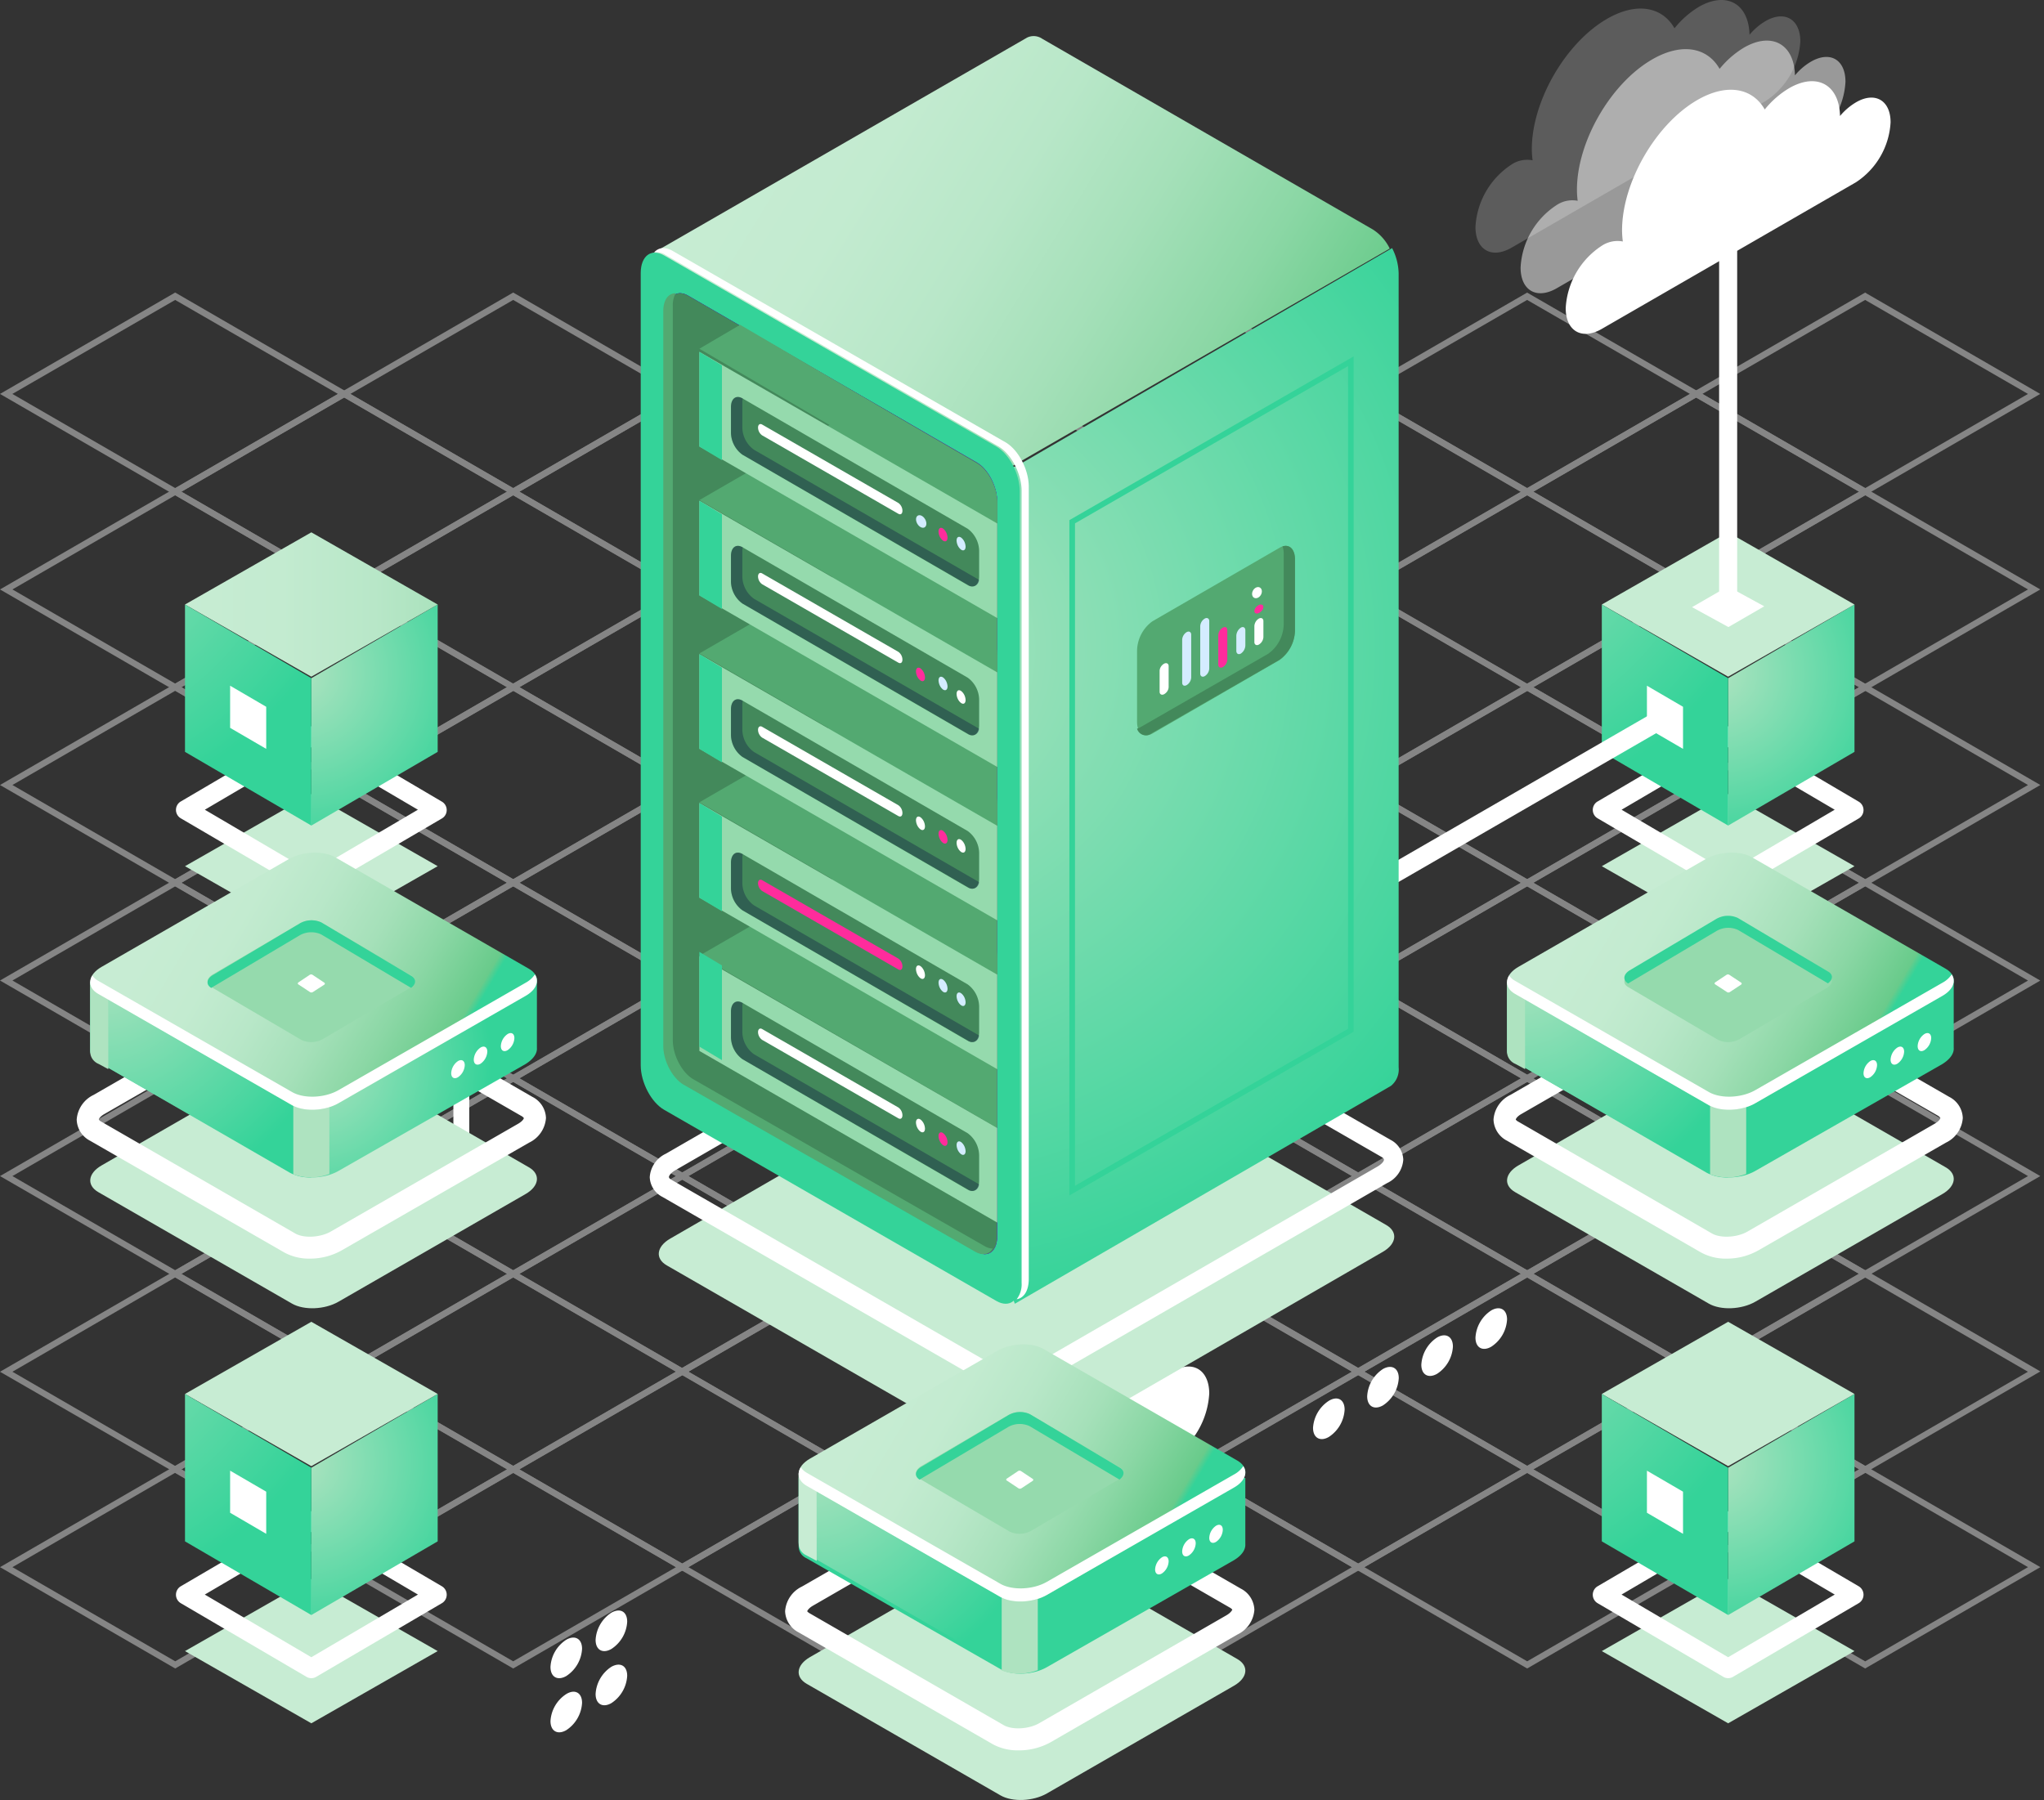 <svg xmlns="http://www.w3.org/2000/svg" width="453" height="399"><rect width="100%" height="100%" fill="#333333" stroke="none"/><defs><radialGradient id="a" cx="-9.429%" cy="31.229%" r="149.048%" fx="-9.429%" fy="31.229%" gradientTransform="matrix(1 0 0 .571 0 .134)"><stop offset="0%" stop-color="#AEE3C0"/><stop offset="100%" stop-color="#34D399"/></radialGradient><radialGradient id="b" cx="-123.727%" cy="-57.807%" r="269.411%" fx="-123.727%" fy="-57.807%" gradientTransform="matrix(1 0 0 .571 0 -.248)"><stop offset="0%" stop-color="#AEE3C0"/><stop offset="100%" stop-color="#34D399"/></radialGradient><radialGradient id="c" cx="-9.425%" cy="31.237%" r="148.982%" fx="-9.425%" fy="31.237%" gradientTransform="matrix(1 0 0 .571 0 .134)"><stop offset="0%" stop-color="#AEE3C0"/><stop offset="100%" stop-color="#34D399"/></radialGradient><radialGradient id="d" cx="-123.826%" cy="-57.848%" r="269.531%" fx="-123.826%" fy="-57.848%" gradientTransform="matrix(1 0 0 .571 0 -.248)"><stop offset="0%" stop-color="#AEE3C0"/><stop offset="100%" stop-color="#34D399"/></radialGradient><radialGradient id="e" cx="-9.429%" cy="31.237%" r="149.048%" fx="-9.429%" fy="31.237%" gradientTransform="matrix(1 0 0 .571 0 .134)"><stop offset="0%" stop-color="#AEE3C0"/><stop offset="100%" stop-color="#34D399"/></radialGradient><radialGradient id="g" cx="-123.727%" cy="-57.848%" r="269.411%" fx="-123.727%" fy="-57.848%" gradientTransform="matrix(1 0 0 .571 0 -.248)"><stop offset="0%" stop-color="#AEE3C0"/><stop offset="100%" stop-color="#34D399"/></radialGradient><radialGradient id="h" cx="23.49%" cy="38.048%" r="101.345%" fx="23.49%" fy="38.048%" gradientTransform="matrix(1 0 0 .632 0 .14)"><stop offset="0%" stop-color="#AEE3C0"/><stop offset="100%" stop-color="#34D399"/></radialGradient><radialGradient id="k" cx="5.484%" cy="6.525%" r="109.707%" fx="5.484%" fy="6.525%" gradientTransform="matrix(1 0 0 .961 0 .003)"><stop offset="0%" stop-color="#AEE3C0"/><stop offset="100%" stop-color="#34D399"/></radialGradient><radialGradient id="m" cx="5.507%" cy="6.404%" r="109.68%" fx="5.507%" fy="6.404%" gradientTransform="matrix(1 0 0 .961 0 .003)"><stop offset="0%" stop-color="#AEE3C0"/><stop offset="100%" stop-color="#34D399"/></radialGradient><radialGradient id="o" cx="49.99%" cy="49.902%" r="77.343%" fx="49.99%" fy="49.902%" gradientTransform="matrix(.515 0 0 1 .242 0)"><stop offset="0%" stop-color="#AEE3C0"/><stop offset="100%" stop-color="#34D399"/></radialGradient><radialGradient id="p" cx="5.483%" cy="6.404%" r="109.708%" fx="5.483%" fy="6.404%" gradientTransform="matrix(1 0 0 .961 0 .003)"><stop offset="0%" stop-color="#AEE3C0"/><stop offset="100%" stop-color="#34D399"/></radialGradient><linearGradient id="f" x1="0%" x2="131.873%" y1="50%" y2="50%"><stop offset="0%" stop-color="#C7ECD3"/><stop offset="29%" stop-color="#C3EBD0"/><stop offset="57%" stop-color="#B8E7C8"/><stop offset="83%" stop-color="#A5E0B9"/><stop offset="100%" stop-color="#95DAAD"/></linearGradient><linearGradient id="i" x1="2.888%" x2="88.276%" y1="34.587%" y2="74.18%"><stop offset="0%" stop-color="#C7ECD3"/><stop offset="21%" stop-color="#C3EBD0"/><stop offset="41%" stop-color="#B8E7C8"/><stop offset="60%" stop-color="#A5E0B9"/><stop offset="79%" stop-color="#8BD7A5"/><stop offset="97%" stop-color="#69CB8B"/><stop offset="100%" stop-color="#34D399"/></linearGradient><linearGradient id="j" x1="43.503%" x2="55.01%" y1="41.11%" y2="50.356%"><stop offset="0%" stop-color="#3919BB"/><stop offset="100%" stop-color="#6507FA"/></linearGradient><linearGradient id="l" x1="13.104%" x2="99.008%" y1="37.372%" y2="66.777%"><stop offset="0%" stop-color="#C7ECD3"/><stop offset="18%" stop-color="#C3EBD0"/><stop offset="34%" stop-color="#B8E7C8"/><stop offset="51%" stop-color="#A5E0B9"/><stop offset="66%" stop-color="#8BD7A5"/><stop offset="82%" stop-color="#69CB8B"/><stop offset="84%" stop-color="#34D399"/></linearGradient><linearGradient id="n" x1="13.11%" x2="98.994%" y1="37.369%" y2="66.774%"><stop offset="0%" stop-color="#C7ECD3"/><stop offset="18%" stop-color="#C3EBD0"/><stop offset="34%" stop-color="#B8E7C8"/><stop offset="51%" stop-color="#A5E0B9"/><stop offset="66%" stop-color="#8BD7A5"/><stop offset="82%" stop-color="#69CB8B"/><stop offset="84%" stop-color="#34D399"/></linearGradient><linearGradient id="q" x1="13.115%" x2="99.007%" y1="37.369%" y2="66.774%"><stop offset="0%" stop-color="#C7ECD3"/><stop offset="18%" stop-color="#C3EBD0"/><stop offset="34%" stop-color="#B8E7C8"/><stop offset="51%" stop-color="#A5E0B9"/><stop offset="66%" stop-color="#8BD7A5"/><stop offset="82%" stop-color="#69CB8B"/><stop offset="84%" stop-color="#34D399"/></linearGradient></defs><g fill="none"><path fill="#FFF" d="M259.682 304.047c-.755.447-1.463.969-2.113 1.559-.299-9.563-7.187-13.366-15.666-8.466-6.9 4.002-12.756 12.568-14.857 20.946a9.453 9.453 0 00-5.856 1.459c-6.217 3.59-11.19 12.293-11.19 19.45 0 7.156 4.973 10.049 11.19 6.47l38.542-22.28a18.325 18.325 0 008.268-14.35c-.05-5.287-3.755-7.431-8.318-4.788z"/><g fill="#FFF" opacity=".4"><path d="M413.36 109.788l-38.834-22.465 38.833-22.465.335.2 38.474 22.265-38.809 22.465zm-36.067-22.465l36.079 20.873 36.078-20.873-36.09-20.835-36.067 20.835z"/><path d="M338.447 109.788l-38.822-22.465 38.822-22.465 38.846 22.465-38.846 22.465zm-36.079-22.465l36.079 20.873 36.079-20.873-36.08-20.835-36.078 20.835z"/><path d="M375.903 131.457l-.347-.2-38.474-22.265 38.834-22.465 38.821 22.465-38.834 22.465zm-36.079-22.465l36.08 20.935 36.14-20.935-36.14-20.873-36.08 20.873z"/><path d="M413.36 153.138l-.348-.199-38.474-22.278 38.834-22.465.335.199 38.474 22.266-38.822 22.477zm-36.067-22.477l36.079 20.885 36.078-20.885-36.09-20.873-36.067 20.873zm-113.746-20.873l-.348-.199-38.474-22.266 38.834-22.465.335.2 38.474 22.265-38.821 22.465zm-36.079-22.465l36.079 20.873 36.078-20.873-36.078-20.835-36.079 20.835z"/><path d="M301.003 131.457l-38.834-22.465 38.834-22.465 38.821 22.465-38.821 22.465zm-36.079-22.465l36.079 20.935 36.066-20.873-36.066-20.935-36.079 20.873z"/><path d="M338.447 153.138l-.335-.199-38.474-22.278 38.809-22.465.347.199 38.474 22.266-38.821 22.477zm-36.079-22.477l36.079 20.885 36.079-20.885-36.08-20.873-36.078 20.873z"/><path d="M375.903 174.807l-.347-.2-38.474-22.265 38.821-22.415.348.199 38.474 22.278-38.822 22.403zm-36.079-22.49l36.08 20.873 36.14-20.873-36.079-20.885-36.14 20.885z"/><path d="M413.36 196.476l-.348-.2-38.474-22.265 38.834-22.465 38.821 22.465-38.834 22.465zm-36.067-22.465l36.079 20.872 36.078-20.872-36.078-20.873-36.079 20.873zm-188.646-64.223l-.336-.199-38.473-22.266 38.809-22.477.347.199 38.474 22.278-38.821 22.465zm-36.091-22.465l36.09 20.873 36.08-20.873-36.08-20.835-36.09 20.835z"/><path d="M226.09 131.457l-.335-.2-38.474-22.265 38.822-22.465.347.2 38.474 22.265-38.834 22.465zm-36.078-22.465l36.078 20.935 36.08-20.873-36.08-20.935-36.078 20.873z"/><path d="M263.547 153.138l-.348-.199-38.474-22.278 38.834-22.465 38.822 22.465-38.834 22.477zm-36.079-22.477l36.079 20.885 36.078-20.885-36.078-20.873-36.079 20.873z"/><path d="M301.003 174.807l-38.834-22.49 38.834-22.39.335.199 38.474 22.278-38.809 22.403zm-36.079-22.49l36.079 20.873 36.079-20.873-36.079-20.885-36.079 20.885z"/><path d="M338.447 196.476l-.335-.2-38.474-22.265 38.821-22.465.348.199 38.474 22.266-38.834 22.465zm-36.079-22.465l36.079 20.872 36.079-20.872-36.08-20.873-36.078 20.873z"/><path d="M375.903 218.144l-.335-.199-38.474-22.265 38.822-22.465.347.199 38.474 22.266-38.834 22.464zm-36.079-22.464l36.08 20.885 36.14-20.885-36.079-20.873-36.14 20.873z"/><path d="M413.36 239.826l-.348-.2-38.474-22.265 38.834-22.478.335.2 38.474 22.278-38.822 22.465zm-36.067-22.465l36.079 20.872 36.078-20.872-36.09-20.885-36.067 20.885zM113.734 109.788l-.347-.199-38.474-22.266 38.821-22.477.348.199 38.474 22.278-38.822 22.465zM77.655 87.323l36.079 20.873 36.079-20.873-36.079-20.835-36.079 20.835z"/><path d="M151.19 131.457l-38.834-22.465 38.834-22.465.335.2L190 108.991l-38.809 22.465zm-36.078-22.465l36.078 20.935 36.079-20.873L151.19 88.12l-36.078 20.873z"/><path d="M188.647 153.138l-.348-.199-38.474-22.278 38.822-22.465.347.199 38.474 22.266-38.821 22.477zm-36.091-22.477l36.09 20.885 36.067-20.885-36.066-20.873-36.091 20.873z"/><path d="M226.09 174.807l-.335-.2-38.474-22.265 38.81-22.415.347.199 38.474 22.278-38.822 22.403zm-36.078-22.49l36.078 20.873 36.08-20.873-36.08-20.885-36.078 20.885z"/><path d="M263.547 196.476l-38.822-22.465 38.822-22.465 38.821 22.465-38.821 22.465zm-36.079-22.465l36.079 20.872 36.078-20.872-36.078-20.873-36.079 20.873z"/><path d="M301.003 218.144l-.348-.199-38.473-22.265 38.833-22.465.335.199 38.474 22.266-38.821 22.464zm-36.079-22.464l36.079 20.872 36.079-20.872-36.079-20.873-36.079 20.873z"/><path d="M338.46 239.826l-38.835-22.478 38.822-22.465.347.2 38.474 22.278-38.809 22.465zm-36.092-22.478l36.091 20.885 36.067-20.872-36.08-20.885-36.078 20.872z"/><path d="M375.903 261.494l-.335-.199-38.474-22.265 38.822-22.465.347.199 38.474 22.266-38.834 22.464zm-36.079-22.464l36.08 20.872 36.14-20.872-36.079-20.886-36.14 20.886z"/><path d="M413.36 283.163l-.348-.199-38.474-22.266 38.821-22.465.348.2 38.474 22.265-38.822 22.465zm-36.067-22.465l36.079 20.873 36.078-20.873-36.078-20.872-36.079 20.872zM38.834 109.788l-.36-.199L0 87.323l38.821-22.477.348.199 38.474 22.278-38.81 22.465zM2.743 87.323l36.09 20.873L74.9 87.323 38.821 66.488 2.743 87.323z"/><path d="M76.278 131.457l-.335-.2-38.474-22.265 38.809-22.465.347.2 38.474 22.265-38.821 22.465zm-36.079-22.465l36.079 20.935 36.078-20.935-36.078-20.873-36.079 20.873z"/><path d="M113.734 153.126l-.347-.2-38.474-22.265 38.821-22.465 38.822 22.465-38.822 22.465zM77.655 130.66l36.079 20.872 36.079-20.872-36.079-20.873-36.079 20.873z"/><path d="M151.19 174.807l-38.834-22.49 38.834-22.39.335.199L190 152.404l-38.809 22.403zm-36.078-22.49l36.078 20.885 36.079-20.885-36.079-20.885-36.078 20.885z"/><path d="M188.647 196.476l-.348-.2-38.474-22.265 38.822-22.465.335.199 38.474 22.266-38.81 22.465zm-36.08-22.465l36.08 20.872 36.078-20.872-36.078-20.873-36.08 20.873z"/><path d="M226.09 218.144l-38.82-22.464 38.821-22.465 38.834 22.465-38.834 22.464zm-36.078-22.464l36.078 20.872 36.08-20.872-36.08-20.873-36.078 20.873z"/><path d="M263.547 239.826l-.348-.2-38.474-22.278 38.822-22.465.347.2 38.474 22.265-38.821 22.478zm-36.079-22.478l36.079 20.885 36.078-20.885-36.078-20.872-36.079 20.872z"/><path d="M301.003 261.494l-.348-.199-38.473-22.265 38.833-22.478 38.822 22.478-38.834 22.464zm-36.079-22.464l36.079 20.872 36.079-20.872-36.079-20.886-36.079 20.886z"/><path d="M338.46 283.163l-38.835-22.465 38.834-22.465.335.2 38.474 22.265-38.809 22.465zm-36.08-22.465l36.08 20.873 36.078-20.873-36.079-20.872-36.078 20.872z"/><path d="M375.903 304.844l-.335-.199-38.474-22.278 38.822-22.465.347.2 38.474 22.265-38.834 22.477zm-36.079-22.477l36.08 20.885 36.14-20.885-36.079-20.873-36.14 20.873z"/><path d="M413.36 326.463l-.336-.199L374.55 304l38.822-22.478.347.2L452.193 304l-38.834 22.464zm-36.067-22.39l36.079 20.873 36.066-20.873-36.079-20.885-36.066 20.885zM38.834 153.126l-.348-.2L0 130.662l38.834-22.465.335.199 38.474 22.266-38.81 22.465zM2.755 130.66l36.079 20.872 36.079-20.872-36.08-20.873L2.755 130.66z"/><path d="M76.278 174.807l-.335-.2-38.487-22.29 38.822-22.39.347.199 38.474 22.266-38.821 22.415zm-36.079-22.49l36.079 20.898 36.078-20.898-36.078-20.86-36.079 20.86z"/><path d="M113.734 196.476l-.335-.2-38.474-22.265 38.821-22.478 38.834 22.478-38.846 22.465zM77.655 174.01l36.079 20.872 36.079-20.872-36.079-20.885-36.079 20.885z"/><path d="M151.19 218.144l-.347-.199-38.474-22.265 38.834-22.465.335.199 38.474 22.266-38.822 22.464zm-36.078-22.464l36.078 20.872 36.079-20.872-36.079-20.873-36.078 20.873z"/><path d="M188.647 239.826l-38.834-22.478 38.834-22.465 38.821 22.465-38.821 22.478zm-36.08-22.478l36.08 20.885 36.078-20.885-36.078-20.872-36.08 20.872z"/><path d="M226.09 261.494l-38.82-22.464 38.821-22.478.348.2 38.474 22.278-38.822 22.464zm-36.078-22.464l36.078 20.872 36.08-20.872-36.08-20.886-36.078 20.886z"/><path d="M263.547 283.163l-.335-.199-38.474-22.266 38.821-22.465.348.2 38.474 22.265-38.834 22.465zm-36.079-22.465l36.079 20.873 36.078-20.873-36.078-20.872-36.079 20.872z"/><path d="M301.003 304.844l-.348-.199-38.473-22.278 38.833-22.465 38.822 22.465-38.834 22.477zm-36.079-22.477l36.079 20.885 36.079-20.885-36.079-20.873-36.079 20.873z"/><path d="M338.46 326.463l-.348-.199L299.638 304l38.834-22.478.335.2 38.486 22.352-38.834 22.39zm-36.08-22.39l36.08 20.873 36.078-20.873-36.079-20.885-36.078 20.885z"/><path d="M375.903 348.182l-38.821-22.465 38.821-22.465.348.2 38.474 22.265-38.822 22.465zm-36.079-22.465l36.08 20.873 36.14-20.873-36.079-20.873-36.14 20.873z"/><path d="M413.36 369.85l-.336-.198-38.474-22.266 38.822-22.465.347.199 38.474 22.266-38.834 22.465zm-36.067-22.464l36.079 20.885 36.078-20.885-36.09-20.923-36.067 20.923zM38.834 196.476L0 174.01l38.834-22.478.335.212 38.474 22.266-38.81 22.465zM2.755 174.01l36.079 20.872 36.079-20.872-36.08-20.885L2.756 174.01z"/><path d="M76.278 218.144l-.335-.199-38.474-22.265 38.809-22.465.347.199L115.1 195.68l-38.821 22.464zM40.199 195.68l36.079 20.872 36.078-20.872-36.078-20.873-36.079 20.873z"/><path d="M113.734 239.826l-.335-.2-38.474-22.278 38.821-22.465.348.2 38.474 22.265-38.834 22.478zm-36.079-22.478l36.079 20.885 36.079-20.885-36.079-20.872-36.079 20.872z"/><path d="M151.19 261.494l-.347-.199-38.474-22.265 38.821-22.478 38.822 22.478-38.822 22.464zm-36.078-22.464l36.078 20.872 36.079-20.872-36.079-20.886-36.078 20.886z"/><path d="M188.647 283.163l-38.834-22.465 38.834-22.465 38.821 22.465-38.821 22.465zm-36.08-22.465l36.08 20.873 36.078-20.873-36.078-20.872-36.08 20.872z"/><path d="M226.09 304.844l-38.821-22.477 38.821-22.465.348.2 38.474 22.265-38.822 22.477zm-36.078-22.477l36.078 20.885 36.08-20.885-36.08-20.873-36.078 20.873z"/><path d="M263.547 326.463l-.335-.199L224.738 304l38.821-22.478.348.2L302.381 304l-38.834 22.464zm-36.079-22.39l36.079 20.873 36.078-20.873-36.078-20.885-36.079 20.885z"/><path d="M301.003 348.182l-.348-.2-38.473-22.265 38.821-22.465.347.2 38.474 22.265-38.821 22.465zm-36.079-22.465l36.079 20.873 36.079-20.873-36.079-20.873-36.079 20.873z"/><path d="M338.46 369.85l-.348-.198-38.474-22.266 38.834-22.465 38.821 22.465-38.834 22.465zm-36.08-22.464l36.08 20.873 36.078-20.873-36.079-20.923-36.078 20.923zM38.834 239.826L0 217.348l38.834-22.465.335.2 38.474 22.265-38.81 22.478zM2.755 217.348l36.079 20.885 36.079-20.885-36.08-20.872-36.078 20.872z"/><path d="M76.29 261.494l-.347-.199-38.474-22.265 38.821-22.478.348.2 38.474 22.278-38.822 22.464zM40.212 239.03l36.078 20.872 36.079-20.872-36.091-20.886-36.066 20.886z"/><path d="M113.734 283.163l-.335-.199-38.474-22.266 38.821-22.465.348.2 38.474 22.265-38.834 22.465zm-36.079-22.465l36.079 20.873 36.079-20.873-36.079-20.872-36.079 20.872z"/><path d="M151.19 304.832l-38.821-22.465 38.821-22.465 38.822 22.465-38.822 22.465zm-36.078-22.465l36.078 20.873 36.079-20.873-36.079-20.873-36.078 20.873z"/><path d="M188.647 326.463l-.348-.199-38.474-22.278 38.822-22.415 38.821 22.502-38.821 22.39zm-36.08-22.39l36.08 20.848 36.078-20.848-36.078-20.91-36.08 20.91z"/><path d="M226.103 348.182l-38.834-22.465 38.821-22.465.348.2 38.474 22.265-38.81 22.465zm-36.079-22.465l36.079 20.873 36.079-20.873-36.092-20.873-36.066 20.873z"/><path d="M263.547 369.85l-.335-.198-38.474-22.266 38.821-22.465.348.199 38.474 22.266-38.834 22.465zm-36.079-22.464l36.079 20.873 36.078-20.873-36.078-20.923-36.079 20.923zM38.834 283.163l-.36-.236L0 260.698l38.834-22.465.335.2 38.474 22.265-38.81 22.465zM2.755 260.698l36.079 20.873 36.079-20.873-36.08-20.872-36.078 20.872z"/><path d="M76.29 304.832l-38.834-22.465 38.834-22.465.335.2 38.474 22.265-38.809 22.465zm-36.078-22.465L76.29 303.24l36.079-20.873-36.079-20.873-36.078 20.873z"/><path d="M113.734 326.463l-.335-.199-38.486-22.19 38.821-22.466 38.834 22.465-38.834 22.39zm-36.079-22.39l36.079 20.885 36.079-20.885-36.079-20.91-36.079 20.91z"/><path d="M151.19 348.182l-38.821-22.465 38.821-22.477.348.211 38.474 22.266-38.822 22.465zm-36.078-22.465l36.078 20.873 36.079-20.873-36.079-20.885-36.078 20.885z"/><path d="M188.647 369.85l-.348-.198-38.474-22.266 38.822-22.465 38.821 22.465-38.821 22.465zm-36.08-22.464l36.08 20.873 36.078-20.873-36.078-20.923-36.08 20.923zM38.834 326.463l-.348-.199L0 304.074l38.834-22.466 38.821 22.465-38.821 22.39zm-36.079-22.39l36.079 20.885 36.079-20.885-36.08-20.91-36.078 20.91z"/><path d="M76.29 348.182l-.347-.2-38.474-22.265 38.834-22.477.335.211 38.474 22.266-38.822 22.465zm-36.078-22.465L76.29 346.59l36.079-20.873-36.079-20.885-36.078 20.885z"/><path d="M113.734 369.85l-38.821-22.464 38.821-22.465 38.834 22.465-38.834 22.465zm-36.066-22.464l36.066 20.873 36.079-20.873-36.079-20.923-36.066 20.923z"/><path d="M38.834 369.85l-.348-.198L0 347.386l38.821-22.465.348.199 38.474 22.266-38.81 22.465zM2.755 347.387l36.079 20.873 36.079-20.873-36.08-20.923-36.078 20.923z"/></g><path fill="#FFF" d="M298 312.468a7.707 7.707 0 01-3.5 6.057c-1.93 1.113-3.5.203-3.5-2.023a7.719 7.719 0 013.5-5.985c1.942-1.173 3.5-.276 3.5 1.95zm12-6.988a7.712 7.712 0 01-3.494 6.045c-1.945 1.112-3.506.204-3.506-2.019a7.712 7.712 0 013.506-6.046c1.933-1.088 3.494-.18 3.494 2.02zm12-6.988a7.697 7.697 0 01-3.5 6.031c-1.93 1.111-3.5.215-3.5-2.006a7.721 7.721 0 013.5-6.043c1.93-1.11 3.5-.203 3.5 2.018zm12-6.01a7.695 7.695 0 01-3.5 6.041c-1.93 1.11-3.5.215-3.5-2.005a7.695 7.695 0 013.5-6.041c1.93-1.11 3.5-.215 3.5 2.005zm-205 84.986a7.743 7.743 0 01-3.5 6.057c-1.942 1.113-3.5.203-3.5-2.023a7.683 7.683 0 013.5-5.985c1.93-1.173 3.5-.276 3.5 1.95zm10-5.99a7.729 7.729 0 01-3.5 6.047c-1.93 1.112-3.5.204-3.5-2.02a7.705 7.705 0 013.5-6.035c1.99-1.1 3.5-.204 3.5 2.008zm-10-5.996a7.695 7.695 0 01-3.5 6.042c-1.942 1.11-3.5.215-3.5-2.018a7.66 7.66 0 013.5-6.03c1.93-1.11 3.5-.214 3.5 2.006zm10-6a7.695 7.695 0 01-3.5 6.041c-1.93 1.11-3.5.215-3.5-2.005a7.695 7.695 0 013.5-6.041c1.99-1.11 3.5-.215 3.5 2.005z"/><path fill="#FFF" d="M391.263 4.687a13.672 13.672 0 00-3.529 3.023c-.16-6.935-5.133-9.711-11.266-6.17a20.434 20.434 0 00-5.355 4.727c-2.74-4.776-8.39-5.874-14.943-2.098-9.217 5.318-16.683 18.263-16.683 28.9.007.826.065 1.65.173 2.468a6.256 6.256 0 00-4.676.938A17.647 17.647 0 00327 50.296c0 5.097 3.578 7.158 7.984 4.615l56.34-32.528A16.98 16.98 0 00399 9.093c-.062-4.875-3.504-6.862-7.737-4.406z" opacity=".2"/><path fill="#FFF" d="M401.324 13.685a13.424 13.424 0 00-3.518 3.02c-.16-6.94-5.146-9.702-11.28-6.164a20.629 20.629 0 00-5.418 4.722c-2.727-4.771-8.38-5.88-14.933-2.096-9.219 5.314-16.685 18.247-16.685 28.874.001.825.055 1.648.16 2.466a6.3 6.3 0 00-4.665.95A17.602 17.602 0 00337 59.301c0 5.091 3.567 7.15 7.985 4.61l56.339-32.498A16.924 16.924 0 00409 18.136c0-4.957-3.43-6.917-7.676-4.451z" opacity=".5"/><path fill="#FFF" d="M411.325 22.688a13.671 13.671 0 00-3.53 3.023c-.16-6.946-5.132-9.71-11.265-6.169a20.21 20.21 0 00-5.417 4.725c-2.727-4.774-8.39-5.885-14.943-2.097-9.205 5.317-16.683 18.259-16.683 28.893.006.825.064 1.65.173 2.467a6.331 6.331 0 00-4.676.95A17.641 17.641 0 00347 68.298c0 5.095 3.578 7.155 7.984 4.614l56.34-32.508A17 17 0 00419 27.117c0-4.898-3.48-6.884-7.675-4.429zM82.754 273a1.888 1.888 0 01-.883-.235 1.752 1.752 0 01-.871-1.507v-22.34c0-.62.33-1.195.87-1.508l19.493-11.182a1.777 1.777 0 011.752.006c.542.31.878.88.885 1.502v22.302c0 .624-.337 1.2-.883 1.508l-19.48 11.22a1.88 1.88 0 01-.883.234zm1.754-23.094v18.325l15.972-9.156V240.75l-15.972 9.156z"/><path fill="#C7ECD3" d="M69 382l-28-16.006L69 350l28 15.994z"/><path fill="#FFF" d="M69 372a2.177 2.177 0 01-1.06-.289l-27.857-16.326A2.167 2.167 0 0139 353.501c0-.78.414-1.501 1.083-1.884l27.857-16.326a2.076 2.076 0 012.12 0l27.857 16.326A2.167 2.167 0 0199 353.501c0 .781-.414 1.502-1.083 1.884L70.06 371.711A2.104 2.104 0 0169 372zm-23.614-18.536L69 367.354l23.627-13.89L69 339.574l-23.614 13.89z"/><path fill="url(#a)" d="M97 341.67L69 358v-32.658L97 309z"/><path fill="#C7ECD3" d="M69 325l-28-16.006L69 293l28 15.994z"/><path fill="url(#b)" d="M69 358l-28-16.33V309l28 16.342z"/><path fill="#FFF" d="M59 340l-8-4.67V326l8 4.658z"/><path fill="#C7ECD3" d="M382.994 208L355 192.006 382.994 176 411 192.006z"/><path fill="#FFF" d="M382.994 197.998a1.972 1.972 0 01-1.048-.289l-27.85-16.301a2.15 2.15 0 01-1.096-1.881c0-.784.42-1.505 1.096-1.881l27.85-16.364a2.114 2.114 0 012.108 0l27.85 16.402a2.15 2.15 0 011.096 1.88 2.15 2.15 0 01-1.096 1.881l-27.85 16.302c-.324.181-.69.268-1.06.25zm-23.61-18.509l23.61 13.87 23.621-13.87-23.621-13.869-23.61 13.87z"/><path fill="url(#c)" d="M411 166.667L383 183v-32.667L411 134z"/><path fill="#C7ECD3" d="M382.994 150L355 134l27.994-16L411 134z"/><path fill="url(#d)" d="M383 183l-28-16.333V134l28 16.333z"/><path fill="#FFF" d="M373 166l-8-4.658V152l8 4.67zm2-31.414l7.943-4.586 8.057 4.401-7.943 4.599z"/><path fill="#C7ECD3" d="M383 382l-28-16.006L383 350l28 15.994z"/><path fill="#FFF" d="M382.994 372a2.092 2.092 0 01-1.049-.289l-27.862-16.326a2.167 2.167 0 01-1.083-1.884c0-.78.414-1.501 1.083-1.883l27.862-16.326a2.052 2.052 0 012.11 0l27.862 16.326A2.167 2.167 0 01413 353.5c0 .782-.414 1.502-1.083 1.884l-27.862 16.326a2.104 2.104 0 01-1.061.289zm-23.62-18.536l23.62 13.89 23.631-13.89-23.631-13.89-23.62 13.89z"/><path fill="url(#a)" d="M411 341.67L383 358v-32.658L411 309z"/><path fill="#C7ECD3" d="M383 325l-28-16.006L383 293l28 15.994z"/><path fill="url(#b)" d="M383 358l-28-16.33V309l28 16.342z"/><path fill="#FFF" d="M373 340l-8-4.67V326l8 4.658z"/><path fill="#C7ECD3" d="M69 208l-28-15.994L69 176l28 16.006z"/><path fill="#FFF" d="M69 197.998a2.044 2.044 0 01-1.06-.289l-27.844-16.301A2.15 2.15 0 0139 179.527c0-.784.42-1.505 1.096-1.881L67.94 161.28a2.137 2.137 0 012.12 0l27.844 16.402A2.15 2.15 0 0199 179.564a2.15 2.15 0 01-1.096 1.881L70.06 197.747c-.324.181-.69.268-1.06.25zm-23.604-18.509L69 193.36l23.616-13.87L69 165.62l-23.604 13.87z"/><path fill="url(#e)" d="M97 166.667L69 183v-32.667L97 134z"/><path fill="url(#f)" d="M69 150l-28-16 28-16 28 16z"/><path fill="url(#g)" d="M69 183l-28-16.333V134l28 16.333z"/><path fill="#FFF" d="M59 166l-8-4.658V152l8 4.67zm227.043 38.398l81.544-47.104 2.128 3.69-81.544 47.104z"/><path fill="#C7ECD3" d="M219.82 321.961l-72.032-41.457c-2.649-1.515-2.313-4.17.733-5.933l76.36-44.114c3.047-1.763 7.66-1.949 10.296-.434l72.046 41.519c2.636 1.527 2.3 4.183-.746 5.946L230.129 321.6c-3.059 1.7-7.622 1.887-10.308.36z"/><path fill="#FFF" d="M224.304 307.992a11.196 11.196 0 01-5.55-1.238l-71.911-41.42a5.138 5.138 0 01-2.843-4.407 6.191 6.191 0 013.575-5.189l76.232-44.02c3.724-2.116 9.136-2.302 12.414-.42l71.936 41.357a5.163 5.163 0 012.843 4.408 6.191 6.191 0 01-3.588 5.189l-76.219 43.994a14.13 14.13 0 01-6.89 1.746zm-3.414-4.953c1.974 1.14 5.784.941 8.155-.433l76.22-44.007c1.067-.62 1.452-1.238 1.452-1.51 0-.273-.21-.447-.707-.731l-71.925-41.42c-1.973-1.139-5.784-.928-8.143.434l-76.232 44.007c-1.067.619-1.452 1.238-1.452 1.51 0 .273.223.446.72.731l71.912 41.42z"/><path fill="url(#h)" d="M225.141 103.41s-39.37 3.731-63.141 5.597L224.906 289l83.21-48.21.149-.088a4.662 4.662 0 001.708-4.129V60.61a12.758 12.758 0 00-1.448-5.61l-83.384 48.41z"/><path fill="url(#i)" d="M304.269 50.878L231.002 8.604a3.351 3.351 0 00-3.347-.285L144 56.511l3.942 14.57 20.976 59.641 3.955 2.278L308 55.1a10.341 10.341 0 00-3.731-4.222z"/><path fill="#34D399" d="M220.817 288.378l-73.634-42.373c-2.853-1.64-5.183-6.059-5.183-9.87V60.533c0-3.812 2.33-5.562 5.183-3.911l73.634 42.373c2.866 1.64 5.183 6.059 5.183 9.932v175.54c.012 3.812-2.305 5.562-5.183 3.911z"/><path fill="#FFF" d="M222.823 98.03L149.08 55.62c-1.66-.955-3.132-.769-4.08.299a3.857 3.857 0 012.495.583l73.73 42.421c2.87 1.64 5.19 6.059 5.19 9.932v175.532a5.382 5.382 0 01-1.097 3.613c1.597-.248 2.682-1.887 2.682-4.494V107.912c.012-3.812-2.308-8.231-5.177-9.883z"/><path fill="url(#j)" d="M216.492 277.453l-63.984-36.99c-2.477-1.439-4.508-5.295-4.508-8.619V68.952c0-3.324 2.018-4.849 4.508-3.41l63.984 36.99c2.477 1.439 4.508 5.295 4.508 8.68v162.831c0 3.323-2.018 4.861-4.508 3.41z"/><path fill="url(#j)" d="M216.492 277.453l-63.984-36.99c-2.477-1.439-4.508-5.295-4.508-8.619V68.952c0-3.324 2.018-4.849 4.508-3.41l63.984 36.99c2.477 1.439 4.508 5.295 4.508 8.68v162.831c0 3.323-2.018 4.861-4.508 3.41z"/><path fill="#43895B" d="M216.492 277.453l-63.984-36.99c-2.477-1.439-4.508-5.295-4.508-8.619V68.952c0-3.324 2.018-4.849 4.508-3.41l63.984 36.99c2.477 1.439 4.508 5.295 4.508 8.68v162.831c0 3.323-2.018 4.861-4.508 3.41z"/><path fill="#53A971" d="M218.213 276.228l-64.554-36.99c-2.499-1.439-4.548-5.295-4.548-8.68V67.715a5.288 5.288 0 01.65-2.716c-1.624 0-2.761 1.463-2.761 3.956v162.891c0 3.323 2.036 7.18 4.548 8.618l64.554 36.99c1.662.955 3.098.608 3.898-.681a3.831 3.831 0 01-1.787-.546z"/><path fill="#53A971" d="M216.507 203.693L192.807 190 155 211.85 221 250v-37.705c0-3.313-2.012-7.168-4.493-8.602z"/><path fill="#53A971" d="M216.507 169.703L192.807 156 155 177.845 221 216v-37.71c0-3.25-2.012-7.154-4.493-8.587z"/><path fill="#53A971" d="M216.507 136.703L192.807 123 155 144.845 221 183v-37.71c0-3.348-2.012-7.154-4.493-8.587z"/><path fill="#53A971" d="M216.507 102.703L192.807 89 155 110.857 221 149v-37.71c0-3.311-2.012-7.154-4.493-8.587z"/><path fill="#53A971" d="M216.507 102.775L164.035 72 155 77.303 221 116v-4.513c0-3.36-2.012-7.258-4.493-8.712z"/><path fill="#95DAAD" d="M221 116.032L155 78v20.956L221 137zm0 33.008L155 111v20.96L221 170zm0 34.004L155 145v20.968L221 204zm0 33L155 178v20.968L221 237zm0 33.988L155 212v20.956L221 271z"/><path fill="#43895B" d="M214.46 129.69l-49.908-28.892A6.132 6.132 0 01162 95.902v-5.655c0-1.888 1.14-2.758 2.552-1.938l49.908 28.893a6.22 6.22 0 012.54 4.896v5.667c0 1.876-1.14 2.746-2.54 1.926z"/><path fill="#06033E" d="M167.073 99.677a6.21 6.21 0 01-2.555-4.892v-5.662a3.99 3.99 0 01.1-.807h-.063c-1.414-.82-2.555 0-2.555 1.937v5.65a6.123 6.123 0 002.555 4.891l49.964 28.868a1.525 1.525 0 002.481-1.117l-49.927-28.868z" opacity=".3"/><path fill="#FFF" d="M199.103 113.892L168.91 96.505a2.16 2.16 0 01-.909-1.714c0-.67.411-.968.91-.683l30.193 17.387c.558.4.891 1.04.897 1.726 0 .658-.374.956-.897.67z"/><path fill="#43895B" d="M214.46 162.69l-49.908-28.896A6.133 6.133 0 01162 128.91v-5.667c0-1.89 1.14-2.747 2.552-1.94l49.908 28.91a6.12 6.12 0 012.54 4.884v5.667c0 1.877-1.14 2.747-2.54 1.927z"/><path fill="#06033E" d="M167.073 132.71a6.211 6.211 0 01-2.555-4.892v-5.688a3.98 3.98 0 01.1-.82h-.063c-1.414-.806-2.555 0-2.555 1.938v5.662a6.126 6.126 0 002.555 4.88l49.964 28.872a1.524 1.524 0 002.481-1.117l-49.927-28.835z" opacity=".3"/><path fill="#FFF" d="M199.103 146.893l-30.194-17.388a2.16 2.16 0 01-.909-1.714c0-.67.411-.968.91-.683l30.193 17.388c.558.4.891 1.042.897 1.727 0 .646-.374.956-.897.67z"/><path fill="#43895B" d="M214.46 196.698l-49.908-28.905a6.132 6.132 0 01-2.552-4.884v-5.667c0-1.889 1.14-2.746 2.552-1.938l49.908 28.905a6.132 6.132 0 012.54 4.884v5.667c0 1.876-1.14 2.746-2.54 1.938z"/><path fill="#06033E" d="M167.073 166.673a6.211 6.211 0 01-2.555-4.893v-5.65c.006-.276.039-.55.1-.82h-.063c-1.414-.806-2.555 0-2.555 1.938v5.662a6.126 6.126 0 002.555 4.88l49.964 28.872a1.524 1.524 0 002.481-1.117l-49.927-28.872z" opacity=".3"/><path fill="#FFF" d="M199.103 180.894l-30.194-17.39a2.16 2.16 0 01-.909-1.714c0-.659.411-.97.91-.684l30.193 17.39c.555.398.887 1.034.897 1.714 0 .659-.374.97-.897.684z"/><path fill="#43895B" d="M214.46 230.696l-49.908-28.904A6.132 6.132 0 01162 196.91v-5.667c0-1.889 1.14-2.746 2.552-1.938l49.908 28.904a6.219 6.219 0 012.54 4.883v5.667c0 1.889-1.14 2.746-2.54 1.938z"/><path fill="#06033E" d="M167.073 200.67a6.209 6.209 0 01-2.555-4.892v-5.648c.006-.276.039-.55.1-.82h-.063c-1.414-.806-2.555 0-2.555 1.937v5.661c.031 1.94.98 3.75 2.555 4.879l49.964 28.876a1.525 1.525 0 002.481-1.13l-49.927-28.863z" opacity=".3"/><path fill="#FF2C9C" d="M199.103 214.894l-30.194-17.39a2.16 2.16 0 01-.909-1.714c0-.659.411-.97.91-.684l30.193 17.39c.555.398.887 1.034.897 1.714 0 .659-.374.97-.897.684z"/><path fill="#43895B" d="M214.46 263.7l-49.908-28.908a6.12 6.12 0 01-2.552-4.884v-5.667c0-1.877 1.14-2.747 2.552-1.94l49.908 28.896a6.22 6.22 0 012.54 4.885v5.667c0 1.877-1.14 2.759-2.54 1.951z"/><path fill="#06033E" d="M167.073 233.67a6.209 6.209 0 01-2.555-4.88v-5.66c.006-.276.039-.55.1-.82h-.063c-1.414-.806-2.555 0-2.555 1.937v5.661a6.11 6.11 0 002.555 4.879l49.964 28.876a1.525 1.525 0 002.481-1.13l-49.927-28.863z" opacity=".3"/><path fill="#FFF" d="M199.103 247.894l-30.194-17.39a2.16 2.16 0 01-.909-1.714c0-.659.411-.97.91-.684l30.193 17.39c.555.398.887 1.034.897 1.714 0 .659-.374.97-.897.684z"/><path fill="#34D399" d="M155 78l5 3v21l-5-3zm0 33l5 3v21l-5-3zm0 34l5 2.998V169l-5-2.998zm0 33l5 2.998V202l-5-2.998zm0 33l5 3v21l-5-3z"/><ellipse cx="204.162" cy="115.596" fill="#D4ECFF" rx="1" ry="1.503" transform="rotate(-30 204.162 115.596)"/><path fill="#FF2C9C" d="M210 119.175c0 .736-.456 1.036-1.006.668-.587-.444-.957-1.19-.994-2.004 0-.75.444-1.05.994-.682.588.452.96 1.198 1.006 2.018z"/><path fill="#D4ECFF" d="M214 121.175c0 .736-.447 1.036-1 .668-.593-.449-.964-1.199-1-2.018 0-.736.447-1.036 1-.668.593.449.964 1.199 1 2.018z"/><path fill="#FF2C9C" d="M205 150.175c0 .736-.447 1.036-1 .668-.593-.449-.964-1.199-1-2.018 0-.736.447-1.036 1-.668.593.449.964 1.199 1 2.018z"/><path fill="#D4ECFF" d="M210 152.161c0 .75-.456 1.05-1.006.682-.588-.45-.957-1.2-.994-2.018 0-.736.444-1.036.994-.668.59.444.963 1.188 1.006 2.004z"/><path fill="#FFF" d="M214 155.167c0 .75-.447 1.049-1 .667-.59-.443-.963-1.187-1-2.001 0-.75.447-1.049 1-.667.59.443.963 1.187 1 2.001zm-9 28.008c0 .736-.447 1.036-1 .668-.593-.449-.964-1.199-1-2.018 0-.736.447-1.036 1-.668.593.449.964 1.199 1 2.018z"/><path fill="#FF2C9C" d="M210 186.164c0 .747-.456 1.046-1.006.68-.585-.452-.953-1.198-.994-2.013 0-.747.444-1.046.994-.666.59.443.963 1.185 1.006 1.999z"/><path fill="#FFF" d="M214 188.175c0 .736-.447 1.036-1 .668-.59-.444-.963-1.19-1-2.004 0-.75.447-1.05 1-.682.591.45.963 1.2 1 2.018zm-9 28c0 .736-.447 1.036-1 .668-.593-.449-.964-1.199-1-2.018 0-.736.447-1.036 1-.668.591.45.963 1.2 1 2.018z"/><path fill="#D4ECFF" d="M210 219.175c0 .736-.456 1.036-1.006.668-.59-.449-.959-1.199-.994-2.018 0-.736.444-1.036.994-.668.592.447.966 1.197 1.006 2.018zm4 2.992c0 .75-.447 1.049-1 .667-.59-.443-.963-1.187-1-2.001 0-.75.447-1.049 1-.667.59.443.963 1.187 1 2.001z"/><path fill="#FFF" d="M205 250.175c0 .736-.447 1.036-1 .668-.593-.449-.964-1.199-1-2.018 0-.736.447-1.036 1-.668.593.449.964 1.199 1 2.018z"/><path fill="#FF2C9C" d="M210 253.164c0 .747-.456 1.046-1.006.68-.585-.452-.953-1.198-.994-2.013 0-.747.444-1.046.994-.666.59.443.963 1.185 1.006 1.999z"/><path fill="#D4ECFF" d="M214 255.175c0 .736-.447 1.036-1 .668-.59-.444-.963-1.19-1-2.004 0-.75.447-1.05 1-.682.589.453.959 1.2 1 2.018z"/><path fill="#34D399" d="M237 265V115.305l.311-.186L300 79v149.707l-.311.174L237 265zm1.246-148.986V262.85l60.52-34.801V81.15l-60.52 34.864z"/><path fill="#53A971" d="M283.605 146.29l-28.172 16.294c-1.898 1.103-3.433-.063-3.433-2.594v-15.642a8.244 8.244 0 013.408-6.63l28.172-16.293c1.885-1.102 3.42 0 3.42 2.595v15.704a8.244 8.244 0 01-3.395 6.567z"/><path fill="#43895B" d="M284.236 121.11a4.5 4.5 0 01.264 1.567v15.69a8.202 8.202 0 01-3.455 6.566l-28.354 16.292c-.217.129-.449.23-.691.3a2.014 2.014 0 003.204 1.028l28.354-16.291a8.227 8.227 0 003.442-6.567v-15.69c0-2.218-1.18-3.383-2.764-2.895z"/><path fill="#FFF" d="M278.993 137.12c.557-.302 1.007 0 1.007.54v3.576a2.065 2.065 0 01-1.007 1.645c-.543.3-.993 0-.993-.54v-3.577a2.076 2.076 0 01.993-1.645z"/><path fill="#D4ECFF" d="M275.007 139.129c.543-.325.993 0 .993.596v3.372a2.273 2.273 0 01-.993 1.774c-.557.325-1.007 0-1.007-.582v-3.386a2.272 2.272 0 011.007-1.774z"/><path fill="#FF2C9C" d="M271.007 139.129c.543-.3.993-.062.993.549v6.57a2.085 2.085 0 01-.993 1.633c-.557.3-1.007 0-1.007-.536v-6.583a2.062 2.062 0 011.007-1.633z"/><path fill="#D4ECFF" d="M267 137.12c.553-.304 1 0 1 .546v10.552a2.105 2.105 0 01-1 1.662c-.553.304-1 0-1-.558v-10.54a2.092 2.092 0 011-1.661zm-4.007 3.001c.557-.306 1.007 0 1.007.563v9.51a2.121 2.121 0 01-1.007 1.674c-.556.306-.993.064-.993-.563v-9.51a2.11 2.11 0 01.993-1.674z"/><path fill="#FFF" d="M257.993 147.112c.557-.283 1.007 0 1.007.518v4.714c-.039.628-.413 1.202-1.007 1.544-.543.283-.993 0-.993-.518v-4.714c.04-.625.408-1.197.993-1.544z"/><path fill="#FF2C9C" d="M278 135.45c0 .49.443.688.993.448.59-.3.962-.798 1.007-1.344 0-.49-.456-.698-1.007-.448-.589.3-.958.799-.993 1.344z"/><ellipse cx="278.577" cy="131.369" fill="#FFF" rx="1.304" ry="1" transform="rotate(-60 278.577 131.369)"/><path fill="#FFF" d="M381 51h4v83h-4z"/><path fill="#C7ECD3" d="M221.731 397.976l-42.957-24.733c-2.626-1.514-2.303-4.17.746-5.92l41.465-23.877c3.048-1.75 7.653-1.936 10.291-.422l42.945 24.733c2.639 1.514 2.303 4.17-.746 5.92l-41.465 23.877c-3.049 1.75-7.653 1.936-10.279.422z"/><path fill="#FFF" d="M225.713 387.997a11.488 11.488 0 01-5.705-1.368l-43.006-24.779a5.485 5.485 0 01-3.002-4.69 6.568 6.568 0 013.737-5.473l41.523-23.895c3.837-2.214 9.319-2.401 12.732-.423l43.006 24.779a5.485 5.485 0 013.002 4.69 6.568 6.568 0 01-3.737 5.472l-41.523 23.946a14.394 14.394 0 01-7.027 1.741zm-3.264-5.585c1.894 1.094 5.557.895 7.849-.423l41.51-23.933c1.047-.61 1.246-1.157 1.308-1.244a1.744 1.744 0 00-.56-.46l-43.03-24.829c-1.894-1.082-5.557-.895-7.849.436l-41.485 23.958c-1.047.597-1.246 1.144-1.308 1.243.156.188.346.344.56.46l43.005 24.792z"/><path fill="#34D399" d="M275.995 342.277V327.61h-33.243l-11.487-6.593c-2.639-1.504-7.244-1.32-10.293.419l-10.716 6.162H177v15.098a2.932 2.932 0 001.755 2.724l42.964 24.563c2.626 1.504 7.23 1.32 10.28-.419l41.482-23.725c1.755-1.048 2.59-2.342 2.514-3.562z"/><path fill="url(#k)" d="M226 319a11.83 11.83 0 00-5.46 1.43l-10.61 6.162H177v15.097a2.933 2.933 0 001.738 2.724l42.542 24.563a9.218 9.218 0 004.72 1.01V319z"/><path fill="#C7ECD3" d="M180.974 327H177v15.123c-.019 1.176.716 2.25 1.868 2.729L181 346l-.026-19z"/><path fill="#AEE3C0" d="M222 370.307a11.16 11.16 0 008-.099V353h-8v17.307z"/><path fill="url(#l)" d="M221.731 353.982l-42.957-24.734c-2.626-1.514-2.303-4.17.746-5.92l41.465-23.877c3.048-1.75 7.653-1.949 10.291-.422l42.945 24.733c2.639 1.515 2.303 4.17-.746 5.92l-41.465 23.865c-3.049 1.75-7.653 1.949-10.279.435z"/><path fill="#FFF" d="M273.486 326.844l-41.495 23.811c-3.051 1.745-7.66 1.931-10.287.421l-42.99-24.653a4.037 4.037 0 01-1.245-1.163c-.91 1.448-.498 3.02 1.245 4.06l42.99 24.665c2.628 1.51 7.236 1.311 10.287-.434l41.495-23.811c2.366-1.349 3.088-3.255 2.055-4.74a5.704 5.704 0 01-2.055 1.844zM259 346.112a3.419 3.419 0 01-1.495 2.675c-.828.5-1.505.089-1.505-.888a3.463 3.463 0 011.505-2.686c.828-.5 1.495-.089 1.495.899zm6-4.004a3.432 3.432 0 01-1.505 2.677c-.828.5-1.495.1-1.495-.889a3.456 3.456 0 011.495-2.688c.828-.488 1.505-.089 1.505.9zm6-3a3.422 3.422 0 01-1.495 2.677c-.828.5-1.505.1-1.505-.889a3.467 3.467 0 011.505-2.688c.828-.488 1.495-.089 1.495.9z"/><path fill="#95DAAD" d="M223.785 339.519l-19.952-11.712c-1.235-.716-1.075-1.973.334-2.815l19.272-11.31a5.245 5.245 0 014.781-.2l19.952 11.724c1.235.716 1.062 1.973-.346 2.802l-19.272 11.31a5.22 5.22 0 01-4.769.201z"/><path fill="#FFF" d="M225.73 329.918l-2.615-1.74c-.165-.095-.141-.284 0-.406l2.521-1.687a.632.632 0 01.634 0l2.615 1.741c.165.108.141.297 0 .419l-2.533 1.673a.632.632 0 01-.622 0z"/><path fill="#34D399" d="M203.826 328l.284-.204 19.295-11.457a5.196 5.196 0 014.787-.204l19.913 11.84c1.126-.84 1.237-1.974.062-2.636l-19.889-11.852a5.196 5.196 0 00-4.786.204l-19.295 11.457c-1.447.853-1.596 2.126-.371 2.852z"/><path fill="#C7ECD3" d="M378.722 288.976l-42.942-24.721c-2.638-1.527-2.302-4.17.734-5.92l41.474-23.878c3.036-1.762 7.64-1.949 10.278-.435l42.954 24.735c2.638 1.514 2.302 4.17-.734 5.92l-41.474 23.877c-3.048 1.75-7.652 1.936-10.29.422z"/><path fill="#FFF" d="M382.701 278.997a11.501 11.501 0 01-5.717-1.368l-42.982-24.763a5.47 5.47 0 01-3.002-4.687 6.576 6.576 0 013.737-5.47l41.512-23.918c3.837-2.213 9.304-2.4 12.73-.423l43.02 24.776a5.444 5.444 0 013.001 4.687 6.54 6.54 0 01-3.737 5.457l-41.55 23.869a14.22 14.22 0 01-7.012 1.84zm-3.276-5.57c1.894 1.094 5.568.896 7.847-.422l41.513-23.919c1.034-.609 1.245-1.143 1.245-1.243a1.406 1.406 0 00-.523-.522l-42.97-24.726c-1.893-1.094-5.567-.895-7.846.422l-41.513 23.919c-1.047.596-1.246 1.143-1.246 1.243.145.198.338.357.56.46l42.933 24.788z"/><path fill="#34D399" d="M432.992 232.259v-14.676h-33.234l-11.488-6.568c-2.64-1.503-7.245-1.318-10.282.431l-10.73 6.162H334v15.094a2.931 2.931 0 001.768 2.723l42.955 24.559c2.639 1.503 7.244 1.318 10.281-.42l41.486-23.707c1.755-1.097 2.602-2.39 2.502-3.598z"/><path fill="url(#m)" d="M383 210a11.53 11.53 0 00-5.458 1.43l-10.62 6.162H334v15.097a2.933 2.933 0 001.75 2.724l42.519 24.563a9.25 9.25 0 004.731 1.01V210z"/><path fill="#AEE3C0" d="M337.974 218H334v15.123c-.017 1.18.724 2.253 1.88 2.729L338 237l-.026-19zM379 260.306a11.15 11.15 0 008-.099V243h-8v17.306z"/><path fill="url(#n)" d="M378.722 244.978l-42.942-24.735c-2.638-1.514-2.302-4.17.734-5.92l41.474-23.877c3.036-1.75 7.64-1.936 10.278-.422l42.954 24.721c2.638 1.527 2.302 4.17-.734 5.933l-41.474 23.865c-3.048 1.762-7.652 1.949-10.29.435z"/><path fill="#FFF" d="M430.488 217.844l-41.478 23.808c-3.036 1.745-7.64 1.943-10.28.42l-42.945-24.649a3.95 3.95 0 01-1.32-1.163c-.908 1.448-.497 3.02 1.32 4.059l42.946 24.662c2.638 1.51 7.243 1.324 10.28-.434l41.477-23.795c2.364-1.361 3.086-3.255 2.053-4.752a5.688 5.688 0 01-2.053 1.844zM416 236.108a3.432 3.432 0 01-1.505 2.677c-.828.5-1.495.1-1.495-.889a3.456 3.456 0 011.495-2.688c.828-.488 1.505-.089 1.505.9zm6-3a3.422 3.422 0 01-1.495 2.677c-.828.5-1.505.1-1.505-.889a3.467 3.467 0 011.505-2.688c.828-.488 1.495-.089 1.495.9zm6-3.003a3.437 3.437 0 01-1.505 2.68c-.828.5-1.495.1-1.495-.89a3.426 3.426 0 011.495-2.68c.828-.5 1.505-.1 1.505.89z"/><path fill="#95DAAD" d="M380.783 230.509l-19.95-11.713c-1.236-.717-1.076-1.973.345-2.803l19.259-11.31a5.244 5.244 0 014.78-.202l19.95 11.726c1.236.716 1.076 1.973-.345 2.802l-19.259 11.311a5.207 5.207 0 01-4.78.189z"/><path fill="#FFF" d="M382.736 219.903l-2.626-1.713c-.152-.108-.14-.297 0-.419l2.532-1.686a.611.611 0 01.622 0l2.626 1.74c.152.108.14.297 0 .419l-2.532 1.673a.582.582 0 01-.622-.014z"/><path fill="#34D399" d="M360.833 218h.062c.087-.078.183-.146.284-.203l19.26-11.438a5.193 5.193 0 014.781-.204l19.89 11.82c1.137-.826 1.236-1.958 0-2.631l-19.952-11.857a5.193 5.193 0 00-4.78.203l-19.26 11.438c-1.36.877-1.508 2.148-.285 2.872z"/><path fill="#C7ECD3" d="M64.73 288.976l-42.946-24.721c-2.638-1.527-2.315-4.17.734-5.92l41.465-23.878c3.049-1.762 7.653-1.949 10.292-.435l42.945 24.735c2.638 1.514 2.302 4.17-.734 5.92l-41.477 23.877c-3.037 1.75-7.629 1.936-10.28.422z"/><path fill="#FFF" d="M68.707 278.997a11.511 11.511 0 01-5.71-1.367l-43.03-24.764A5.444 5.444 0 0117 248.179a6.576 6.576 0 013.74-5.47l41.546-23.918c3.852-2.213 9.326-2.4 12.755-.423l42.954 24.776a5.444 5.444 0 013.005 4.687 6.564 6.564 0 01-3.74 5.457l-41.52 23.87a14.26 14.26 0 01-7.033 1.839zm-3.267-5.57c1.895 1.095 5.561.896 7.855-.422l41.558-23.918c1.035-.61 1.247-1.144 1.247-1.244a1.532 1.532 0 00-.561-.472l-42.98-24.776c-1.894-1.094-5.573-.895-7.867.422l-41.545 23.919c-1.047.597-1.247 1.144-1.247 1.243.145.198.338.357.561.46l42.98 24.789z"/><path fill="url(#o)" d="M118.992 232.259v-14.676H85.758l-11.488-6.568c-2.64-1.503-7.245-1.318-10.294.431l-10.717 6.162H20v15.094a2.931 2.931 0 001.768 2.723l42.955 24.559c2.639 1.503 7.244 1.318 10.281-.42l41.486-23.707c1.755-1.097 2.602-2.39 2.502-3.598z"/><path fill="url(#p)" d="M69 210a11.53 11.53 0 00-5.46 1.43l-10.61 6.162H20v15.098a2.933 2.933 0 001.75 2.723l42.53 24.563a9.242 9.242 0 004.72 1.01V210z"/><path fill="#AEE3C0" d="M23.974 218H20v15.123c-.017 1.18.724 2.253 1.88 2.729L24 237l-.026-19zM65 260.306a11.15 11.15 0 008-.099V243h-8v17.306z"/><path fill="url(#q)" d="M64.73 244.978l-42.946-24.735c-2.638-1.514-2.315-4.17.734-5.92l41.465-23.877c3.049-1.75 7.653-1.936 10.292-.422l42.945 24.721c2.638 1.527 2.302 4.17-.734 5.933l-41.477 23.865c-3.037 1.762-7.629 1.949-10.28.435z"/><path fill="#FFF" d="M116.493 217.844l-41.48 23.808c-3.036 1.745-7.641 1.943-10.28.42l-42.948-24.649a3.826 3.826 0 01-1.32-1.163c-.908 1.448-.497 3.02 1.32 4.059l42.948 24.662c2.639 1.51 7.244 1.324 10.28-.434l41.48-23.795c2.365-1.361 3.074-3.255 2.054-4.752a5.8 5.8 0 01-2.054 1.844zM103 236.108a3.42 3.42 0 01-1.5 2.677c-.83.5-1.5.1-1.5-.889a3.453 3.453 0 011.5-2.688c.83-.488 1.5-.089 1.5.9zm5-3a3.456 3.456 0 01-1.495 2.677c-.828.5-1.505.1-1.505-.889a3.467 3.467 0 011.505-2.688c.818-.488 1.495-.089 1.495.9zm6-3.003a3.423 3.423 0 01-1.5 2.68c-.83.5-1.5.1-1.5-.89a3.423 3.423 0 011.5-2.68c.83-.5 1.5-.1 1.5.89z"/><path fill="#95DAAD" d="M66.784 230.509l-19.952-11.713c-1.235-.717-1.075-1.973.346-2.803l19.26-11.31a5.245 5.245 0 014.782-.202l19.952 11.726c1.235.716 1.062 1.973-.346 2.802l-19.26 11.311a5.208 5.208 0 01-4.782.189z"/><path fill="#FFF" d="M68.727 219.925l-2.613-1.722c-.164-.109-.14-.299 0-.42l2.53-1.696a.598.598 0 01.622 0l2.624 1.75c.152.108.14.298 0 .42l-2.519 1.627a.6.6 0 01-.644.041z"/><path fill="#34D399" d="M46.828 219a2.47 2.47 0 01.297-.204l19.28-11.457a5.195 5.195 0 014.785-.204l19.91 11.84c1.139-.828 1.237-1.96.063-2.636L71.24 204.487a5.195 5.195 0 00-4.786.204l-19.28 11.457c-1.422.853-1.57 2.126-.346 2.852z"/></g></svg>